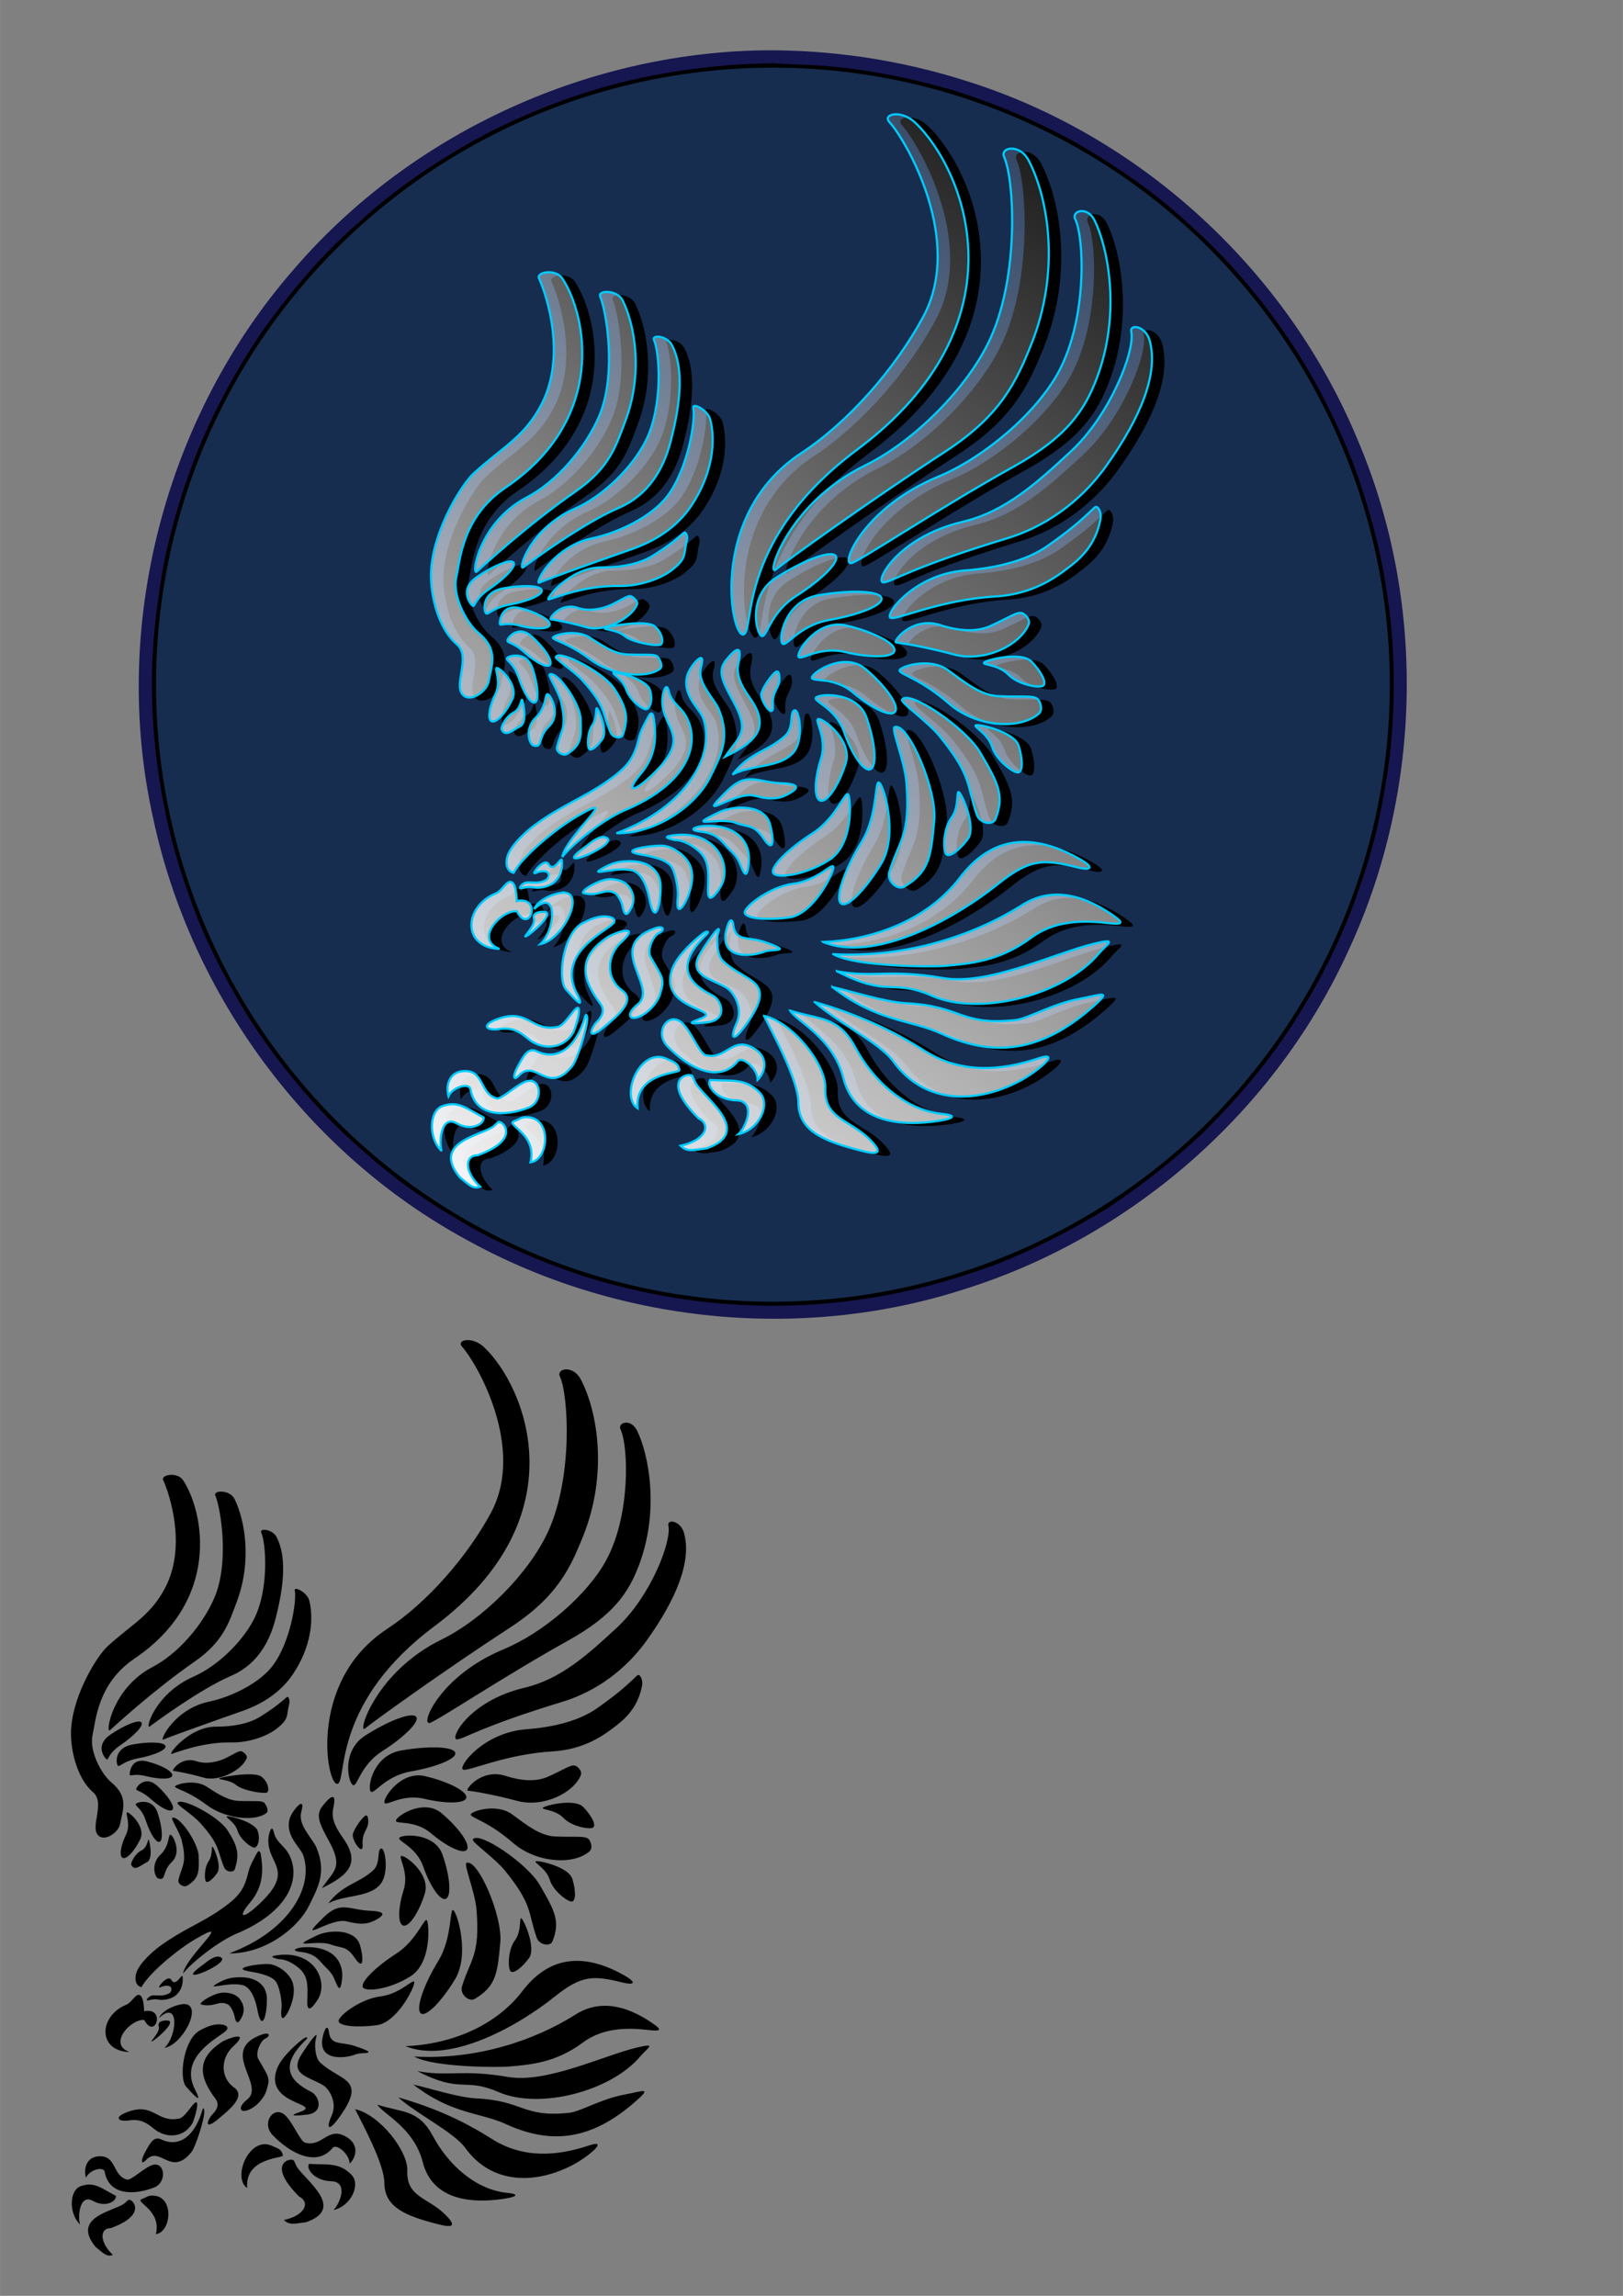 <?xml version="1.0" encoding="UTF-8"?>
<svg width="210mm" height="297mm" version="1.1" viewBox="0 0 744.09 1052.4" xmlns="http://www.w3.org/2000/svg" xmlns:xlink="http://www.w3.org/1999/xlink">
<rect x="0" y="0" width="744.09" height="1052.4" fill="#808080" stroke="none"/>
<defs>
<linearGradient id="a" x1="556.43" x2="910.71" y1="856.65" y2="309.51" gradientTransform="translate(-385.41 -300.5)" gradientUnits="userSpaceOnUse">
<stop stop-color="#fff" offset="0"/>
<stop stop-color="#fff" stop-opacity="0" offset="1"/>
</linearGradient>
</defs>
<g>
<path d="m349.17 23.076c-81.196 1.501-161.12 38.456-214.19 100.05-59.409 67.851-84.577 164.33-64.672 252.43 17.315 80.596 70.463 152.82 142.91 192.39 68.891 38.477 153.68 47.344 228.84 23.035 77.318-24.197 143.27-82.242 176.58-156.16 33.647-72.841 35.257-159.74 3.654-233.57-32.2-77.493-99.622-139.42-179.84-164.31-30.09-9.535-61.725-14.248-93.287-13.868z" fill="#161650"/>
<path d="m354.28 29.021c-24.569 0.24-49.043 3.522-72.835 9.637-20.396 5.52-40.192 13.238-58.987 22.891-20.789 11.236-40.661 24.368-58.018 40.472-16.425 14.125-30.44 30.823-43.142 48.32-12.043 17.364-22.212 36.02-30.371 55.51-8.655 21.988-15.401 44.831-18.301 68.329-3.182 21.09-3.795 42.656-1.913 63.9 2.243 23.868 6.961 47.554 15.195 70.103 6.596 19.928 16.247 38.712 27.075 56.656 11.298 17.856 24.526 34.485 39.3 49.589 16.882 16.535 35.294 31.645 55.81 43.466 18.349 11.515 38.442 19.972 58.911 26.936 20.468 6.435 41.626 10.78 63.005 12.66 22.496 1.885 45.115 1.266 67.421-2.278 19.781-2.884 39.087-8.352 57.884-15.114 18.354-7.079 35.822-16.133 52.616-26.363 15.218-10.236 29.719-21.401 43.092-33.972 15.302-15.033 29.36-31.43 41.088-49.414 13.103-20.083 23.93-41.668 31.493-64.445 6.995-19.435 11.047-39.809 13.666-60.27 2.575-24.559 2.466-49.43-1.449-73.859-2.782-20.134-8.386-39.765-15.235-58.879-7.886-19.948-17.517-39.281-29.514-57.087-13.396-19.887-29.059-38.267-47.092-54.101-15.175-14.014-32.368-25.677-50.193-36.059-18.479-10.248-38.056-18.506-58.264-24.677-22.742-6.418-46.144-10.849-69.814-11.388-3.81-0.184-7.62-0.394-11.429-0.563z"/>
<circle cx="354.35" cy="313.86" r="282.84" fill="#162d50"/>
<path d="m367.5 422.01c11.042-1.386 20.517-20.421 20.311-23.054-0.206-2.633-7.165 6.165-18.208 7.552-11.042 1.386-22.676 10.613-22.47 13.246 0.206 2.633 9.324 3.643 20.366 2.256zm18.349-26.349c11.123-7.134 9.99-26.988 8.849-29.81s-5.368 10.483-16.491 17.617c-11.123 7.134-19.214 15.205-18.073 18.027 1.142 2.822 14.592 1.3 25.715-5.834zm23.784 1.809c7.782-12.693 1.849-34.261-0.6-37.056-2.449-2.795-0.487 14.242-8.269 26.935-7.782 12.693-12.105 25.249-9.656 28.043 2.449 2.795 10.743-5.229 18.525-17.922zm11.623-37.535c-0.784-9.788-7.172-24.657-5.336-25.237 6.271-1.983 19.385 28.848 18.13 42.689-1.522 16.795-2.245 23.656-13.775 30.485-2.987 1.769-8.163-2.449-6.8-6.845 4.548-14.669 9.761-16.363 7.781-41.092zm28.194 26.016c3.921-5.321-2.443-19.899-3.965-21.292-1.522-1.392 0.326 6.407-3.594 11.728-3.921 5.321-3.818 15.285-2.296 16.677 1.522 1.392 5.934-1.793 9.855-7.114zm-12.721-46.809c-5.864-7.241-18.408-15.703-17.438-17.051 3.311-4.604 29.229 13.009 35.867 24.4 8.055 13.822 11.275 19.519 6.915 30.463-1.129 2.835-7.042 2.075-8.475-2.013-4.783-13.643-2.055-17.506-16.869-35.799zm36.028 4.213c-1.942-6.318-17.443-9.884-19.468-9.489-2.025 0.394 5.342 3.552 7.284 9.87 1.942 6.318 10.008 12.167 12.033 11.773 2.025-0.394 2.093-5.835 0.151-12.153zm-32.343-34.666c-8.799-6.461-23.488-1.284-22.199 0.384 1.579 2.044 9.716 3.717 22.683 14.956 12.089 10.478 31.865 12.232 40.909 4.684 2.343-1.955 0.711-5.632-0.222-6.651-1.856-2.025-7.26-1.037-17.958-1.491-8.254-0.351-15.438-6.174-23.213-11.882zm38.271-3.91c-4.569-4.776-20.023-1.01-21.656 0.25-1.633 1.261 6.368 0.779 10.937 5.555 4.569 4.776 14.402 6.386 16.035 5.125 1.633-1.261-0.747-6.154-5.316-10.93zm-41.791-16.774c-13.111-4.272-22.137 7.788-20.29 7.946 1.614 0.138 12.035 1.627 26.675 5.525 13.649 3.635 29.95-4.119 33.98-13.703 1.044-2.483-1.708-4.782-2.846-5.23-2.263-0.891-6.085 2.02-14.62 5.854-6.585 2.958-14.791 2.249-22.899-0.393zm11.191-25.064c-23.391 1.753-37.002 20.41-34.063 21.698 2.722 1.193 22.455-8.261 48.11-9.793 17.405-1.04 27.991-8.93 34.869-14.355 6.364-5.02 11.335-11.15 13.216-20.905 0.661-3.428-1.273-6.809-2.672-5.491-4.833 4.554-8.908 8.696-21.463 17.546-9.687 6.828-23.533 10.215-37.997 11.3zm-1.093-22.288c-30.444 7.221-40.55 28.178-36.145 27.744 4.119-0.405 12.449-6.777 56.394-20.143 22.533-6.854 37.285-21.503 45.6-33.17 15.962-22.394 24.062-42.382 19.983-57.491-1.82-6.743-9.252-7.876-8.444-4.084 1.831 8.59-9.584 38.047-27.633 54.795-15.765 14.628-30.149 27.699-49.755 32.349zm-11.156-20.691c-34.277 14.196-44.879 40.673-39.809 39.603 3.68-0.777 39.578-24.868 74.477-44.277 24.277-13.501 32.525-25.712 38.163-40.761 11.088-29.598 5.01-59.618-1.099-71.999-3.387-6.865-10.707-4.433-8.874-0.612 4.153 8.659 5.53 45.502-7.59 69.935-10.123 18.85-34.072 39.333-55.267 48.111zm-33.324-5.255c-35.961 17.579-45.557 51.483-41.17 47.813 3.833-3.206 41.304-30.345 77.79-54.117 25.381-16.536 32.437-31.806 39.396-49.15 13.358-33.293 7.974-66.682-1.21-84.291-4.098-7.858-13.268-6.035-11.227-1.546 4.624 10.171 7.031 53.807-6.246 83.052-10.243 22.564-35.097 47.368-57.334 58.238zm-29.352-5.632c-44.265 29.053-31.659 87.962-26.116 82.924 4.344-3.949-2.175-44.265 51.591-84.409 78.407-58.543 48.91-128.88 26.712-149.91-6.513-6.17-15.194-3.931-11.84-0.274 7.598 8.285 34.415 54.239 15.438 89.341-12.822 23.717-34.291 48.224-55.785 62.331zm-11.716 57.26c-12.493 7.987-9.4 24.098-6.866 26.409 2.534 2.311 3.549-10.055 16.042-18.041 12.493-7.987 20.566-16.335 18.032-18.645-2.534-2.311-14.716 2.291-27.208 10.278zm19.254 8.028c-14.604 2.566-17.948 18.627-16.498 21.735s7.145-7.915 21.749-10.481c14.604-2.566 25.267-7.165 23.817-10.272-1.45-3.108-14.464-3.547-29.068-0.982zm12.864 13.778c-12.439-2.926-21.666 10.501-21.817 13.854-0.151 3.354 8.831-4.636 21.27-1.71 12.439 2.926 22.645 2.579 22.796-0.775 0.151-3.354-9.81-8.444-22.249-11.37zm8.959 19.967c-9.164-7.742-22.818 0.523-24.419 3.473-1.601 2.95 9.457-0.533 18.621 7.21 9.164 7.742 17.891 11.627 19.492 8.678 1.601-2.95-4.529-11.618-13.693-19.36zm0.446 22.217c-3.986-11.315-19.946-11.095-22.82-9.361-2.874 1.734 8.426 4.326 12.413 15.641 3.986 11.315 9.547 19.082 12.421 17.348 2.874-1.734 1.972-12.313-2.014-23.628zm-9.546 21.074c3.178-10.041-9.003-19.742-12.124-20.353-3.121-0.611 4.001 8.098 0.823 18.139-3.178 10.041-3.225 18.677-0.104 19.288 3.121 0.611 8.227-7.033 11.405-17.075zm-149.27-17.034c3.433-1.673 1.432-10.95 0.977-12.041-0.455-1.091-0.524 4.083-3.958 5.756s-5.998 6.754-5.455 7.804c1.85 3.571 5.002 0.155 8.435-1.518zm13.272-9e-3c5.302-5.005 1.26-13.509-0.409-14.611-1.668-1.102-0.332 5.615-5.633 10.62-5.302 5.005-3.059 12.158-1.153 12.762 4.459 1.412 1.893-3.767 7.195-8.771zm5.44-11.437c-1.179-4.875-6.144-12.01-5.064-12.397 3.686-1.32 13.898 13.483 14.124 20.498 0.273 8.512 0.323 11.995-6.226 16.021-1.697 1.043-5.158-0.807-4.641-3.085 1.726-7.601 4.787-8.721 1.808-21.037zm19.059 17.225c2.408-3.487-1.5-13.039-2.435-13.951-0.935-0.912 0.2 4.198-2.207 7.685-2.408 3.487-2.345 10.015-1.41 10.927 0.935 0.912 3.644-1.175 6.052-4.661zm-9.05-26.703c-4.211-4.699-12.936-9.987-12.342-10.935 2.028-3.24 21.921 7.153 26.816 14.637 5.94 9.083 6.461 13.449 3.987 21.025-0.641 1.962-4.623 1.659-5.746-1.061-3.746-9.079-2.078-11.795-12.715-23.666zm30.833 4.294c-1.493-4.906-14.964-8.295-16.521-7.989-1.557 0.306 4.108 2.759 5.601 7.665 1.493 4.906 7.696 9.448 9.254 9.142 1.557-0.306 3.159-3.911 1.666-8.817zm-27.677-24.05c-6.653-4.233-17.758-0.842-16.783 0.252 1.194 1.339 7.346 2.436 17.149 9.8 9.139 6.866 25.021 9.255 31.859 4.309 1.771-1.281-0.392-4.93-1.098-5.598-1.403-1.327-5.489-0.679-13.577-0.977-6.24-0.23-11.672-4.046-17.549-7.786zm29.802-5.155c-3.746-3.129-21.377-0.042-22.716 0.784-1.339 0.826 5.221 0.51 8.967 3.64 3.746 3.129 15.218 4.804 16.557 3.978 1.339-0.826 0.938-5.273-2.808-8.402zm-35.125-8.398c-8.052-2.8-13.594 5.103-12.46 5.207 0.991 0.091 7.391 1.066 16.381 3.62 8.382 2.382 20.638-4.143 23.112-10.422 0.641-1.627-1.979-3.444-2.678-3.737-1.389-0.584-3.737 1.323-8.978 3.836-4.044 1.938-10.399 3.228-15.378 1.497zm10.584-18.57c-14.41-0.038-25.94 14.979-23.992 14.638 1.702-0.298 16.162-6.451 31.946-6.154 10.709 0.202 20.215-3.928 24.561-7.361 7.086-5.597 5.093-6.956 6.771-13.232 0.59-2.205-0.412-4.511-1.339-3.721-3.204 2.729-5.921 5.228-14.083 10.372-6.297 3.969-14.954 5.48-23.864 5.457zm-3.812-13.43c-18.856 3.942-26.941 21.605-24.482 20.371 2.149-1.078 22.719-8.444 42.47-15.373 13.74-4.821 22.108-12.268 27.214-19.912 9.802-14.674 11.186-29.537 8.681-39.437-1.118-4.418-8.281-7.928-7.785-5.443 1.125 5.629-2.298 27.483-11.638 40.17-7.207 9.788-22.801 17.186-34.461 19.624zm-8.299-13.461c-21.05 9.302-26.157 28.804-23.57 26.826 2.26-1.728 26.936-20.021 43.764-27.258 15.926-6.849 21.471-21.438 23.859-30.633 5.025-19.343 5.673-34.089 0.575-43.925-2.275-4.389-9.375-4.916-8.25-2.412 2.55 5.673 4.273 30.253-3.784 46.262-6.217 12.351-19.577 25.387-32.593 31.139zm-21.999-5.197c-22.084 11.519-25.565 36.365-22.871 33.96 2.354-2.101 22.954-21.199 45.36-36.775 15.586-10.835 18.461-20.841 22.734-32.205 8.204-21.815 4.471-43.647-1.168-55.185-2.517-5.149-11.603-4.854-10.349-1.913 2.839 6.664 7.684 35.673-0.469 54.836-6.291 14.785-19.58 30.16-33.236 37.283zm-24.248-11.062c-5.485 5.064-17.804 24.688-19.485 43.165-0.945 10.384 2.427 27.231 11.724 35.219 6.957 5.977-2.45 19.565 3.331 23.661 3.584 2.54 10.39-2.116 11.241-6.715 1.423-7.688 4.69-14.379-4.786-22.277-5.419-4.517-11.979-16.917-10.049-25.457 1.713-7.582 2.668-27.626 22.504-41.016 46.609-31.463 37.362-78.668 26.203-95.78-3.107-4.764-12.096-3.051-10.779-0.18 3.531 7.699 12.56 35.26 1.36 57.352-7.878 15.539-18.498 20.241-31.264 32.026zm1.439 47.522c-7.672 5.233-3.799 11.406-2.243 12.92 1.556 1.514 0.207-2.204 7.879-7.437 7.672-5.233 12.63-10.703 11.074-12.217-1.556-1.514-9.037 1.501-16.709 6.734zm11.824 5.26c-8.968 1.681-8.83 8.917-7.939 10.953 0.89 2.036 2.195-1.898 11.164-3.579 8.968-1.681 15.517-4.695 14.626-6.731-0.89-2.036-8.883-2.324-17.851-0.643zm7.9 9.028c-7.639-1.917-9.14 4.469-9.233 6.666-0.093 2.197 1.258-0.626 8.897 1.291 7.639 1.917 13.907 1.69 13.999-0.508 0.093-2.197-6.024-5.533-13.663-7.45zm5.502 13.083c-5.628-5.073-10.067-0.753-11.05 1.18-0.983 1.933 1.861 0.747 7.489 5.82 5.628 5.073 10.987 7.619 11.97 5.686 0.983-1.933-2.782-7.612-8.409-12.686zm0.274 14.557c-2.448-7.414-9.618-6.174-11.383-5.037-1.765 1.136 2.544 1.738 4.992 9.152 2.448 7.414 5.863 12.503 7.628 11.367 1.765-1.136 1.211-8.068-1.237-15.482zm-9.364 14.293c3.023-6.213-4.591-13.747-6.697-14.458s2.096 5.67-0.927 11.883c-3.023 6.213-3.767 11.826-1.662 12.537 2.105 0.711 6.263-3.749 9.286-9.962zm68.943-0.892c-1.347 14.214 14.948 16.735-4.827 35.484-9.088 8.616-12.128 7.678-5.082-0.686 6.701-7.955 7.382-16.172 5.78-25.916-0.202-1.231-0.896-2.915-2.27-0.309-1.435 2.721-3.553 6.282-4.348 9.63-2.309 9.728-5.033 13.579-15.74 20.893-10.081 6.887-19.428 10.152-31.583 18.92-3.923 2.83-10.789 8.884-12.753 13.978-1.375 3.565-0.719 7.593 2.558 8.263 3.681-6.888 18.036-19.354 28.911-25.767 21.936-12.935-4.713 8.607-6.614 18.53 4.155-5.504 19.455-18.096 30.817-22.355 28.672-12.898 32.4-31.281 25.693-42.566-2.383-4.009-6.488-5.942-7.574-10.777-1.201-5.346-2.74 0.256-2.97 2.68zm11.437-10.46c-2.758 9.351 5.664 15.29 7.295 20.046 5.576 16.266-6.971 40.267-39.855 52.545 19.501 0.184 37.115-13.755 42.989-25.779 4.803-9.829 9.407-17.754 3.933-31.034-2.039-4.946-10.171-12.114-8.164-19.255 2.712-9.65-5.018-0.524-6.198 3.477zm17.695-6.74c-3.923 4.926-1.934 9.274 3.273 18.782 7.968 14.549 2.763 15.882-3.706 25.469 14.9-7.191 20.741-13.74 11.301-27.01-4.882-6.863-6.226-11.214-5.146-16.114 1.808-8.198-1.051-6.993-5.723-1.127zm31.592 22.972c-2.674 0.077-0.186 7.778-4.418 11.671-7.921 7.287-16.146 7.335-24.208 17.793 8.712-4.754 21.938-2.888 28.026-10.267 4.797-5.814 2.643-19.256 0.6-19.197zm-2.286 37.93c2.711-1.583 5.954-4.139-3.929-4.494-11.133-0.4-15.612-5.541-24.783 3.439-15.979 15.646 3.423-0.073 12.378 2.277 8.206 2.153 11.983 1.318 16.333-1.222zm-31.821 8.479c-17.769 8.442-1.056 2.305 6.776 5.144 6.372 2.31 8.398 0.514 13.009 7.274 5.56 8.153 4.26-2.156 2.756-7.016-2.605-8.423-15.521-8.3-22.541-5.403zm-9.007 9.205c8.208 0.923 9.746 4.971 13.459 8.491 3.136 2.973 4.01 5.042 4.916 7.367 2.362 6.063 2.97 3.335 3.555-1.272 1.1-8.65-4.307-17.977-20.449-17.172-3.505 0.175-8.305 1.818-1.482 2.586zm-44.306 2.49c-1.909-0.39-5.141 1.55-7.667 3.732-20.791 14.558 18.123-1.598 7.667-3.732zm32.132 1.345c4.116 0 7.668 2.321 10.028 4.086 6.201 4.637 5.614 10.21 5.385 18.644-0.212 7.834 4.095 1.316 5.463-0.754 6.137-9.281-0.962-26.51-20.842-24.192-3.722 0.434-5.342 0.975-0.035 2.217zm-16.05 6.529c3.276 0.586 11.229 1.714 14.343 5.214 2.064 2.32 3.652 10.755 3.277 14.354-0.978 9.407 2.364 4.754 3.957 1.334 1.579-3.39 4.376-11.034 1.209-16.705-2.547-4.561-8.223-7.968-12.292-8.119-5.521-0.205-20.27 2.174-10.495 3.921zm-3.089 3.227c-6.088-0.225-9.4 0.726-13.951 3.358-6.675 3.861 6.47-1.149 13.938 0.895 4.79 1.311 6.94 8.876 7.766 13.254 2.228 11.801 5.046 4.167 5.107-5.662 0.053-8.562-6.875-11.624-12.86-11.846zm-47.834 9.667c-2.792-0.059-4.472 2.658-3.609 2.772 0.688 0.091 3.163-1.08 6.058-0.469 2.634 0.556 6.781-0.325 8.976-2.055 3.003-2.367 4.356-5.851 3.982-10.199-0.22-2.556-3.648 6.02-6.119 1.628-1.867-3.32-8.573 5.306-5.921 4.025 0.771-0.372 2.536-1.053 4.317-0.773 2.624 0.412 1.719 3.402 0.405 4.06-3.001 1.504-4.756 1.083-8.09 1.013zm-8.482-0.219c-1.714 0.156-3.98 4.315-6.293 5.242-14.933 5.983-15.699 24.908 1.593 25.476-11.935-4.415 1.05-18.033 7.949-17.235 5.864 11.077 11.872-7.117-0.05-4.712-0.251-5.865-1.142-8.615-2.865-8.771-0.108-0.01-0.22-0.01-0.334 0zm25.692 4.98c-3.058-0.558-12.427 2.442-14.512 7.458 11.043-10.286 9.896 9.677 2.886 16.078 9.843-1.857 20.117-21.986 11.625-23.536zm20.894-6.226c-5.261-0.4-14.993 5.865-12.718 6.417 7.195 1.747 9.403-2.527 14.306-0.05 1.402 0.708 3.076 3.802 3.575 6.284 0.746 3.707 1.76 4.885 3.932 0.542 1.478-2.955 1.296-5.721-0.205-8.398-2.006-3.577-5.09-4.506-8.891-4.795zm-30.375 15.042c-0.788-0.184-6.242-0.272-5.159 3.165 0.476 1.511-0.577 3.545-3.569 7.366-2.992 3.82 13.67-9.374 8.728-10.531zm99.226-100.51c-1.09 3.289 5.69 12.869 5.185 5.91-0.495-6.826 3.162-7.675 3.015-12.795-0.029-1.003-0.207-3.761-1.874-2.503-1.484 1.12-5.138 5.803-6.326 9.388zm-86.743 171.05c2.174-2.733 6.568-16.748 6.814-20.855 0.135-2.248-0.489-3.406-0.982-1.697-4.209 14.584-12.831 20.307-22.082 15.907-4.196-1.996-6.185 2.138-9.065 7.478-1.846 3.422-2.065 6.615 0.866 3.53 7.602-8.003 13.372 9.561 24.449-4.362zm0.219-14.993c1.334-2.159 4.912-14.674 1.122-10.96-1.827 1.79-5.312 7.536-8.036 8.081-12.127 2.425-13.503-8.744-27.546-3.622-8.249 3.009-4.88 5.501 0.709 4.62 5.486-0.865 9.06 0.906 13.056 4.298 6.319 5.363 15.931 5.295 20.694-2.417zm121.05-28.387c16.791 3.142 23.653-1.119 48.917 3.157 20.623 3.491 51.153-11.488 69.147-15.804 11.187-2.683 5.811 0.017 1.923 4.65-15.829 18.86-54.248 28.892-76.451 19.205-18.263-7.967-19.603 1.151-43.536-11.208zm-2.051 7.252c8.131 1.759 23.96 6.939 33.892 7.429 25.517 1.257 24.724 10.409 49.941 7.724 5.891-0.627 16.935-7.427 29.643-9.788 9.678-1.798 14.903-4.265 6.41 3.265-21.814 19.338-43.236 24.926-69.935 12.704-14.298-6.545-29.279-5.299-49.951-21.334zm-19.366 10.79c13.434 4.378 22.051 2.314 29.915 16.97 8.259 15.392 22.854 28.678 39.775 30.397 7.435 0.755 5.489 2.424-4.803 3.626-17.104 1.997-35.626-1.035-40.487-20.099-4.729-18.545-21.402-25.853-24.4-30.894zm-11.976 2.423c13.372 2.95 28.651 22.753 28.064 33.182-0.486 14.203 11.245 14.277 20.502 23.566 8.332 8.361 0.444 6.338-8.198 3.951-15.391-4.251-24.567-9.176-24.629-21.121-0.053-10.139-11.74-31.631-15.738-39.577zm27.083-33.878c20.473-0.685 46.801-8.609 62.833-29.565 12.655-16.543 29.922-22.208 54.193-8.779 7.84 4.338 5.861 5.702-0.392 4.152-15.323-3.799-21.828-4.122-36.309 7.491-21.149 16.961-57.127 36.265-80.324 26.702zm-3.892 27.534c20.457 5.854 35.738 13.087 50.094 22.206 16.765 10.649 34.823 9.538 52.564 3.597 10.779-3.609 0.012 5.79-8.605 10.365-19.615 10.413-43.507 11.089-58.039-9.028-6.046-8.369-26.485-18.49-36.015-27.14zm8.548-21.932c33.936 1.774 64.404-8.677 86.11-22.181 13.198-8.715 27.501-5.496 41.277 3.784 6.145 4.14 5.793 4.985-2.015 4.077-13.032-1.515-24.988-0.424-34.68 6.781-14.64 10.883-28.091 11.875-39.647 12.905-5.612 0.5-40.432 0.532-51.045-5.365zm-169.96 53.624c-6.033 0.574-7.818 6.422-6.446 11.472 1.969-4.359 9.535-6.275 10.088-3.169 2.274 12.787 15.825 12.584 26.502 8.453 7.276-2.816 5.829-14.221-0.884-12.094-4.515 1.431-11.367 8.42-13.65 7.795-8.109-2.22-5.411-13.427-15.609-12.457zm-9.278 16.021c-6.106 2.188-6.521 14.671-0.304 20.591-1.324-4.058-0.373-16.742 6.866-12.698 6.872 3.84 12.775 0.227 12.4-2.688-7.615-3.865-11.468-7.89-18.961-5.205zm26.086 7.339c0.047-0.547-1.132 0.605-2.746 2.058-6.007 4.232-28.458 7.204-15.325 23.244 4.338 3.497 5.998 5.5 9.314 4.308-7.548-7.194-6.886-14.493-1.213-14.378 20.136-7.32 11.585-15.723 9.97-15.232zm13.458-2.223c-3.584-0.298-3.759 0.787-6.571 1.746-4.499 1.534 10.66 5.716 7.458 18.925 8.21-1.092 9.985-19.766-0.887-20.671zm103.71-31.322c6.126 3.863 5.208 10.24 1.324 14.136 9e-3 -5.106-7.101-11.054-9.181-8.496-8.563 10.53-22.845 2.853-32.188-6.856-6.367-6.617 0.653-16.329 6.754-10.658 4.104 3.814 8.014 14.043 10.736 14.728 9.673 2.435 12.199-9.386 22.555-2.855zm2.141 19.895c5.427 5.392-0.135 17.126-9.579 19.147 3.356-3.009 8.447-15.226-1.179-15.499-9.139-0.259-13.666-6.851-11.866-9.331 9.94 0.646 15.964-0.934 22.624 5.682zm-31.212-7.652c0.213-0.53 0.91 1.183 1.925 3.415 4.339 7.22 26.735 22.368 5.084 29.894-6.285 0.825-9.01 1.754-11.955-1.177 11.47-2.46 14.277-9.553 8.201-12.582-17.848-17.875-4.732-20.895-3.255-19.55zm-11.613-7.825c3.947 1.706 5.451 2.056 6.134 5.24 0.358 1.67-20.557 0.981-19.209 17.534-8.188-5.544 1.103-27.949 13.075-22.775zm3.107-41.673c2.276-5.746 9.7-12.521 13.64-15.51 2.157-1.636 3.324-1.165 1.719 0.378-14.344 13.791-9.048 21.984 2.795 27.848 4.39 2.173 7.218 11.233-2.197 12.297-5.702 0.644-10.698 0.987-4.071-1.316 13.83-4.807-19.838-3.624-11.886-23.697zm12.392-6.264c1.53-2.719 10.406-16.002 8.44-9.878-0.937 2.918-0.605 10.501 2.108 13.049 10.968 10.3 25.36 8.405 10.881 28.844-7.225 10.199-7.199 5.346-4.589-0.249 3.074-6.588-0.904-14.16-4.876-16.476-7.223-4.21-17.428-5.581-11.964-15.291zm12.727-12.98c1.3-3.835 2.365-2.463 2.571-0.542 0.857 7.999 6.559 5.399 14.083 7.945 14.356 4.857 3.664 3.166 0.502 4.416-6.884 2.721-22.405 3.666-17.156-11.819zm-33.712 1.333c-23.014 8.474 2.541 26.819-7.588 34.82-6.445 5.09-3.087 8.736 3.916 3.748 1.93-1.375 5.244-4.776 6.352-8.329 2.286-7.334 1.489-7.056-4.26-17.195-1.844-3.252 1.289-9.899 3.728-10.996 2.845-1.279 2.645-3.812-2.148-2.047zm-19.023-2.086c1.738-1.701 0.517-2.888-1.615-3.309-4.54-0.896-9.133 1.325-12.333 3.038-8.842 4.734-11.527 25.738-7.372 30.313 3.276 3.607 9.482 10.713 4.733 1.488-9.114-17.704 12.943-27.965 16.587-31.53zm-1.855 5.77c-14.856 9.47-12.007 19.715-3.715 30.77 3.332 4.442-1.898 8.328-2.479 9.24-3.842 6.025-0.452 5.322 3.454 1.984 4.997-4.269 15.986-12.281 9.049-17.278-8.047-5.797-6.855-16.336-0.64-22.032 10.018-9.182-3.272-4.213-5.669-2.684z"/>
<path d="m361.78 420.58c11.042-1.386 20.517-20.421 20.311-23.054-0.206-2.633-7.165 6.165-18.208 7.552-11.042 1.386-22.676 10.613-22.47 13.246 0.206 2.633 9.324 3.643 20.366 2.256zm18.349-26.349c11.123-7.134 9.99-26.988 8.849-29.81s-5.368 10.483-16.491 17.617c-11.123 7.134-19.214 15.205-18.073 18.027 1.142 2.822 14.592 1.3 25.715-5.834zm23.784 1.809c7.782-12.693 1.849-34.261-0.6-37.056-2.449-2.795-0.487 14.242-8.269 26.935-7.782 12.693-12.105 25.249-9.656 28.043 2.449 2.795 10.743-5.229 18.525-17.922zm11.623-37.535c-0.784-9.788-7.172-24.657-5.336-25.237 6.271-1.983 19.385 28.848 18.13 42.689-1.522 16.795-2.245 23.656-13.775 30.485-2.987 1.769-8.163-2.449-6.8-6.845 4.548-14.669 9.761-16.363 7.781-41.092zm28.194 26.016c3.921-5.321-2.443-19.899-3.965-21.292-1.522-1.392 0.326 6.407-3.594 11.728-3.921 5.321-3.818 15.285-2.296 16.677 1.522 1.392 5.934-1.793 9.855-7.114zm-12.721-46.809c-5.864-7.241-18.408-15.703-17.438-17.051 3.311-4.604 29.229 13.009 35.867 24.4 8.055 13.822 11.275 19.519 6.915 30.463-1.129 2.835-7.042 2.075-8.475-2.013-4.783-13.643-2.055-17.506-16.869-35.799zm36.028 4.213c-1.942-6.318-17.443-9.884-19.468-9.489-2.025 0.394 5.342 3.552 7.284 9.87 1.942 6.318 10.008 12.167 12.033 11.773 2.025-0.394 2.093-5.835 0.151-12.153zm-32.343-34.666c-8.799-6.461-23.488-1.284-22.199 0.384 1.579 2.044 9.716 3.717 22.683 14.956 12.089 10.478 31.865 12.232 40.909 4.684 2.343-1.955 0.711-5.632-0.222-6.651-1.856-2.025-7.26-1.037-17.958-1.491-8.254-0.351-15.438-6.174-23.213-11.882zm38.271-3.91c-4.569-4.776-20.023-1.01-21.656 0.25-1.633 1.261 6.368 0.779 10.937 5.555 4.569 4.776 14.402 6.386 16.035 5.125 1.633-1.261-0.747-6.154-5.316-10.93zm-41.791-16.774c-13.111-4.272-22.137 7.788-20.29 7.946 1.614 0.138 12.035 1.627 26.675 5.525 13.649 3.635 29.95-4.119 33.98-13.703 1.044-2.483-1.708-4.782-2.846-5.23-2.263-0.891-6.085 2.02-14.62 5.854-6.585 2.958-14.791 2.249-22.899-0.393zm11.191-25.064c-23.391 1.753-37.002 20.41-34.063 21.698 2.722 1.193 22.455-8.261 48.11-9.793 17.405-1.04 27.991-8.93 34.869-14.355 6.364-5.02 11.335-11.15 13.216-20.905 0.661-3.428-1.273-6.809-2.672-5.491-4.833 4.554-8.908 8.696-21.463 17.546-9.687 6.828-23.533 10.215-37.997 11.3zm-1.093-22.288c-30.444 7.221-40.55 28.178-36.145 27.744 4.119-0.405 12.449-6.777 56.394-20.143 22.533-6.854 37.285-21.503 45.6-33.17 15.962-22.394 24.062-42.382 19.983-57.491-1.82-6.743-9.252-7.876-8.444-4.084 1.831 8.59-9.584 38.047-27.633 54.795-15.765 14.628-30.149 27.699-49.755 32.349zm-11.156-20.691c-34.277 14.196-44.879 40.673-39.809 39.603 3.68-0.777 39.578-24.868 74.477-44.277 24.277-13.501 32.525-25.712 38.163-40.761 11.088-29.598 5.01-59.618-1.099-71.999-3.387-6.865-10.707-4.433-8.874-0.612 4.153 8.659 5.53 45.502-7.59 69.935-10.123 18.85-34.072 39.333-55.267 48.111zm-33.324-5.255c-35.961 17.579-45.557 51.483-41.17 47.813 3.833-3.206 41.304-30.345 77.79-54.117 25.381-16.536 32.437-31.806 39.396-49.15 13.358-33.293 7.974-66.682-1.21-84.291-4.098-7.858-13.268-6.035-11.227-1.546 4.624 10.171 7.031 53.807-6.246 83.052-10.243 22.564-35.097 47.368-57.334 58.238zm-29.352-5.632c-44.265 29.053-31.659 87.962-26.116 82.924 4.344-3.949-2.175-44.265 51.591-84.409 78.407-58.543 48.91-128.88 26.712-149.91-6.513-6.17-15.194-3.931-11.84-0.274 7.598 8.285 34.415 54.239 15.438 89.341-12.822 23.717-34.291 48.224-55.785 62.331zm-11.716 57.26c-12.493 7.987-9.4 24.098-6.866 26.409 2.534 2.311 3.549-10.055 16.042-18.041 12.493-7.987 20.566-16.335 18.032-18.645-2.534-2.311-14.716 2.291-27.208 10.278zm19.254 8.028c-14.604 2.566-17.948 18.627-16.498 21.735s7.145-7.915 21.749-10.481c14.604-2.566 25.267-7.165 23.817-10.272-1.45-3.108-14.464-3.547-29.068-0.982zm12.864 13.778c-12.439-2.926-21.666 10.501-21.817 13.854-0.151 3.354 8.831-4.636 21.27-1.71 12.439 2.926 22.645 2.579 22.796-0.775 0.151-3.354-9.81-8.444-22.249-11.37zm8.959 19.967c-9.164-7.742-22.818 0.523-24.419 3.473-1.601 2.95 9.457-0.533 18.621 7.21 9.164 7.742 17.891 11.627 19.492 8.678 1.601-2.95-4.529-11.618-13.693-19.36zm0.446 22.217c-3.986-11.315-19.946-11.095-22.82-9.361-2.874 1.734 8.426 4.326 12.413 15.641 3.986 11.315 9.547 19.082 12.421 17.348 2.874-1.734 1.972-12.313-2.014-23.628zm-9.546 21.074c3.178-10.041-9.003-19.742-12.124-20.353-3.121-0.611 4.001 8.098 0.823 18.139-3.178 10.041-3.225 18.677-0.104 19.288 3.121 0.611 8.227-7.033 11.405-17.075zm-149.27-17.034c3.433-1.673 1.432-10.95 0.977-12.041-0.455-1.091-0.524 4.083-3.958 5.756s-5.998 6.754-5.455 7.804c1.85 3.571 5.002 0.155 8.435-1.518zm13.272-9e-3c5.302-5.005 1.26-13.509-0.409-14.611-1.668-1.102-0.332 5.615-5.633 10.62-5.302 5.005-3.059 12.158-1.153 12.762 4.459 1.412 1.893-3.767 7.195-8.771zm5.44-11.437c-1.179-4.875-6.144-12.01-5.064-12.397 3.686-1.32 13.898 13.483 14.124 20.498 0.273 8.512 0.323 11.995-6.226 16.021-1.697 1.043-5.158-0.807-4.641-3.085 1.726-7.601 4.787-8.721 1.808-21.037zm19.059 17.225c2.408-3.487-1.5-13.039-2.435-13.951-0.935-0.912 0.2 4.198-2.207 7.685-2.408 3.487-2.345 10.015-1.41 10.927 0.935 0.912 3.644-1.175 6.052-4.661zm-9.05-26.703c-4.211-4.699-12.936-9.987-12.342-10.935 2.028-3.24 21.921 7.153 26.816 14.637 5.94 9.083 6.461 13.449 3.987 21.025-0.641 1.962-4.623 1.659-5.746-1.061-3.746-9.079-2.078-11.795-12.715-23.666zm30.833 4.294c-1.493-4.906-14.964-8.295-16.521-7.989-1.557 0.306 4.108 2.759 5.601 7.665 1.493 4.906 7.696 9.448 9.254 9.142 1.557-0.306 3.159-3.911 1.666-8.817zm-27.677-24.05c-6.653-4.233-17.758-0.842-16.783 0.252 1.194 1.339 7.346 2.436 17.149 9.8 9.139 6.866 25.021 9.255 31.859 4.309 1.771-1.281-0.392-4.93-1.098-5.598-1.403-1.327-5.489-0.679-13.577-0.977-6.24-0.23-11.672-4.046-17.549-7.786zm29.802-5.155c-3.746-3.129-21.377-0.042-22.716 0.784-1.339 0.826 5.221 0.51 8.967 3.64 3.746 3.129 15.218 4.804 16.557 3.978 1.339-0.826 0.938-5.273-2.808-8.402zm-35.125-8.398c-8.052-2.8-13.594 5.103-12.46 5.207 0.991 0.091 7.391 1.066 16.381 3.62 8.382 2.382 20.638-4.143 23.112-10.422 0.641-1.627-1.979-3.444-2.678-3.737-1.389-0.584-3.737 1.323-8.978 3.836-4.044 1.938-10.399 3.228-15.378 1.497zm10.584-18.57c-14.41-0.038-25.94 14.979-23.992 14.638 1.702-0.298 16.162-6.451 31.946-6.154 10.709 0.202 20.215-3.928 24.561-7.361 7.086-5.597 5.093-6.956 6.771-13.232 0.59-2.205-0.412-4.511-1.339-3.721-3.204 2.729-5.921 5.228-14.083 10.372-6.297 3.969-14.954 5.48-23.864 5.457zm-3.812-13.43c-18.856 3.942-26.941 21.605-24.482 20.371 2.149-1.078 22.719-8.444 42.47-15.373 13.74-4.821 22.108-12.268 27.214-19.912 9.802-14.674 11.186-29.537 8.681-39.437-1.118-4.418-8.281-7.928-7.785-5.443 1.125 5.629-2.298 27.483-11.638 40.17-7.207 9.788-22.801 17.186-34.461 19.624zm-8.299-13.461c-21.05 9.302-26.157 28.804-23.57 26.826 2.26-1.728 26.936-20.021 43.764-27.258 15.926-6.849 21.471-21.438 23.859-30.633 5.025-19.343 5.673-34.089 0.575-43.925-2.275-4.389-9.375-4.916-8.25-2.412 2.55 5.673 4.273 30.253-3.784 46.262-6.217 12.351-19.577 25.387-32.593 31.139zm-21.999-5.197c-22.084 11.519-25.565 36.365-22.871 33.96 2.354-2.101 22.954-21.199 45.36-36.775 15.586-10.835 18.461-20.841 22.734-32.205 8.204-21.815 4.471-43.647-1.168-55.185-2.517-5.149-11.603-4.854-10.349-1.913 2.839 6.664 7.684 35.673-0.469 54.836-6.291 14.785-19.58 30.16-33.236 37.283zm-24.248-11.062c-5.485 5.064-17.804 24.688-19.485 43.165-0.945 10.384 2.427 27.231 11.724 35.219 6.957 5.977-2.45 19.565 3.331 23.661 3.584 2.54 10.39-2.116 11.241-6.715 1.423-7.688 4.69-14.379-4.786-22.277-5.419-4.517-11.979-16.917-10.049-25.457 1.713-7.582 2.668-27.626 22.504-41.016 46.609-31.463 37.362-78.668 26.203-95.78-3.107-4.764-12.096-3.051-10.779-0.18 3.531 7.699 12.56 35.26 1.36 57.352-7.878 15.539-18.498 20.241-31.264 32.026zm1.439 47.522c-7.672 5.233-3.799 11.406-2.243 12.92 1.556 1.514 0.207-2.204 7.879-7.437 7.672-5.233 12.63-10.703 11.074-12.217-1.556-1.514-9.037 1.501-16.709 6.734zm11.824 5.26c-8.968 1.681-8.83 8.917-7.939 10.953 0.89 2.036 2.195-1.898 11.164-3.579 8.968-1.681 15.517-4.695 14.626-6.731-0.89-2.036-8.883-2.324-17.851-0.643zm7.9 9.028c-7.639-1.917-9.14 4.469-9.233 6.666-0.093 2.197 1.258-0.626 8.897 1.291 7.639 1.917 13.907 1.69 13.999-0.508 0.093-2.197-6.024-5.533-13.663-7.45zm5.502 13.083c-5.628-5.073-10.067-0.753-11.05 1.18-0.983 1.933 1.861 0.747 7.489 5.82 5.628 5.073 10.987 7.619 11.97 5.686 0.983-1.933-2.782-7.612-8.409-12.686zm0.274 14.557c-2.448-7.414-9.618-6.174-11.383-5.037-1.765 1.136 2.544 1.738 4.992 9.152 2.448 7.414 5.863 12.503 7.628 11.367 1.765-1.136 1.211-8.068-1.237-15.482zm-9.364 14.293c3.023-6.213-4.591-13.747-6.697-14.458s2.096 5.67-0.927 11.883c-3.023 6.213-3.767 11.826-1.662 12.537 2.105 0.711 6.263-3.749 9.286-9.962zm68.943-0.892c-1.347 14.214 14.948 16.735-4.827 35.484-9.088 8.616-12.128 7.678-5.082-0.686 6.701-7.955 7.382-16.172 5.78-25.916-0.202-1.231-0.896-2.915-2.27-0.309-1.435 2.721-3.553 6.282-4.348 9.63-2.309 9.728-5.033 13.579-15.74 20.893-10.081 6.887-19.428 10.152-31.583 18.92-3.923 2.83-10.789 8.884-12.753 13.978-1.375 3.565-0.719 7.593 2.558 8.263 3.681-6.888 18.036-19.354 28.911-25.767 21.936-12.935-4.713 8.607-6.614 18.53 4.155-5.504 19.455-18.096 30.817-22.355 28.672-12.898 32.4-31.281 25.693-42.566-2.383-4.009-6.488-5.942-7.574-10.777-1.201-5.346-2.74 0.256-2.97 2.68zm11.437-10.46c-2.758 9.351 5.664 15.29 7.295 20.046 5.576 16.266-6.971 40.267-39.855 52.545 19.501 0.184 37.115-13.755 42.989-25.779 4.803-9.829 9.407-17.754 3.933-31.034-2.039-4.946-10.171-12.114-8.164-19.255 2.712-9.65-5.018-0.524-6.198 3.477zm17.695-6.74c-3.923 4.926-1.934 9.274 3.273 18.782 7.968 14.549 2.763 15.882-3.706 25.469 14.9-7.191 20.741-13.74 11.301-27.01-4.882-6.863-6.226-11.214-5.146-16.114 1.808-8.198-1.051-6.993-5.723-1.127zm31.592 22.972c-2.674 0.077-0.186 7.778-4.418 11.671-7.921 7.287-16.146 7.335-24.208 17.793 8.712-4.754 21.938-2.888 28.026-10.267 4.797-5.814 2.643-19.256 0.6-19.197zm-2.286 37.93c2.711-1.583 5.954-4.139-3.929-4.494-11.133-0.4-15.612-5.541-24.783 3.439-15.979 15.646 3.423-0.073 12.378 2.277 8.206 2.153 11.983 1.318 16.333-1.222zm-31.821 8.479c-17.769 8.442-1.056 2.305 6.776 5.144 6.372 2.31 8.398 0.514 13.009 7.274 5.56 8.153 4.26-2.156 2.756-7.016-2.605-8.423-15.521-8.3-22.541-5.403zm-9.007 9.205c8.208 0.923 9.746 4.971 13.459 8.491 3.136 2.973 4.01 5.042 4.916 7.367 2.362 6.063 2.97 3.335 3.555-1.272 1.1-8.65-4.307-17.977-20.449-17.172-3.505 0.175-8.305 1.818-1.482 2.586zm-44.306 2.49c-1.909-0.39-5.141 1.55-7.667 3.732-20.791 14.558 18.123-1.598 7.667-3.732zm32.132 1.345c4.116 0 7.668 2.321 10.028 4.086 6.201 4.637 5.614 10.21 5.385 18.644-0.212 7.834 4.095 1.316 5.463-0.754 6.137-9.281-0.962-26.51-20.842-24.192-3.722 0.434-5.342 0.975-0.035 2.217zm-16.05 6.529c3.276 0.586 11.229 1.714 14.343 5.214 2.064 2.32 3.652 10.755 3.277 14.354-0.978 9.407 2.364 4.754 3.957 1.334 1.579-3.39 4.376-11.034 1.209-16.705-2.547-4.561-8.223-7.968-12.292-8.119-5.521-0.205-20.27 2.174-10.495 3.921zm-3.089 3.227c-6.088-0.225-9.4 0.726-13.951 3.358-6.675 3.861 6.47-1.149 13.938 0.895 4.79 1.311 6.94 8.876 7.766 13.254 2.228 11.801 5.046 4.167 5.107-5.662 0.053-8.562-6.875-11.624-12.86-11.846zm-47.834 9.667c-2.792-0.059-4.472 2.658-3.609 2.772 0.688 0.091 3.163-1.08 6.058-0.469 2.634 0.556 6.781-0.325 8.976-2.055 3.003-2.367 4.356-5.851 3.982-10.199-0.22-2.556-3.648 6.02-6.119 1.628-1.867-3.32-8.573 5.306-5.921 4.025 0.771-0.372 2.536-1.053 4.317-0.773 2.624 0.412 1.719 3.402 0.405 4.06-3.001 1.504-4.756 1.083-8.09 1.013zm-8.482-0.219c-1.714 0.156-3.98 4.315-6.293 5.242-14.933 5.983-15.699 24.908 1.593 25.476-11.935-4.415 1.05-18.033 7.949-17.235 5.864 11.077 11.872-7.117-0.05-4.712-0.251-5.865-1.142-8.615-2.865-8.771-0.108-0.01-0.22-0.01-0.334 0zm25.692 4.98c-3.058-0.558-12.427 2.442-14.512 7.458 11.043-10.286 9.896 9.677 2.886 16.078 9.843-1.857 20.117-21.986 11.625-23.536zm20.894-6.226c-5.261-0.4-14.993 5.865-12.718 6.417 7.195 1.747 9.403-2.527 14.306-0.05 1.402 0.708 3.076 3.802 3.575 6.284 0.746 3.707 1.76 4.885 3.932 0.542 1.478-2.955 1.296-5.721-0.205-8.398-2.006-3.577-5.09-4.506-8.891-4.795zm-30.375 15.042c-0.788-0.184-6.242-0.272-5.159 3.165 0.476 1.511-0.577 3.545-3.569 7.366-2.992 3.82 13.67-9.374 8.728-10.531zm99.226-100.51c-1.09 3.289 5.69 12.869 5.185 5.91-0.495-6.826 3.162-7.675 3.015-12.795-0.029-1.003-0.207-3.761-1.874-2.503-1.484 1.12-5.138 5.803-6.326 9.388zm-86.743 171.05c2.174-2.733 6.568-16.748 6.814-20.855 0.135-2.248-0.489-3.406-0.982-1.697-4.209 14.584-12.831 20.307-22.082 15.907-4.196-1.996-6.185 2.138-9.065 7.478-1.846 3.422-2.065 6.615 0.866 3.53 7.602-8.003 13.372 9.561 24.449-4.362zm0.219-14.993c1.334-2.159 4.912-14.674 1.122-10.96-1.827 1.79-5.312 7.536-8.036 8.081-12.127 2.425-13.503-8.744-27.546-3.622-8.249 3.009-4.88 5.501 0.709 4.62 5.486-0.865 9.06 0.906 13.056 4.298 6.319 5.363 15.931 5.295 20.694-2.417zm121.05-28.387c16.791 3.142 23.653-1.119 48.917 3.157 20.623 3.491 51.153-11.488 69.147-15.804 11.187-2.683 5.811 0.017 1.923 4.65-15.829 18.86-54.248 28.892-76.451 19.205-18.263-7.967-19.603 1.151-43.536-11.208zm-2.051 7.252c8.131 1.759 23.96 6.939 33.892 7.429 25.517 1.257 24.724 10.409 49.941 7.724 5.891-0.627 16.935-7.427 29.643-9.788 9.678-1.798 14.903-4.265 6.41 3.265-21.814 19.338-43.236 24.926-69.935 12.704-14.298-6.545-29.279-5.299-49.951-21.334zm-19.366 10.79c13.434 4.378 22.051 2.314 29.915 16.97 8.259 15.392 22.854 28.678 39.775 30.397 7.435 0.755 5.489 2.424-4.803 3.626-17.104 1.997-35.626-1.035-40.487-20.099-4.729-18.545-21.402-25.853-24.4-30.894zm-11.976 2.423c13.372 2.95 28.651 22.753 28.064 33.182-0.486 14.203 11.245 14.277 20.502 23.566 8.332 8.361 0.444 6.338-8.198 3.951-15.391-4.251-24.567-9.176-24.629-21.121-0.053-10.139-11.74-31.631-15.738-39.577zm27.083-33.878c20.473-0.685 46.801-8.609 62.833-29.565 12.655-16.543 29.922-22.208 54.193-8.779 7.84 4.338 5.861 5.702-0.392 4.152-15.323-3.799-21.828-4.122-36.309 7.491-21.149 16.961-57.127 36.265-80.324 26.702zm-3.892 27.534c20.457 5.854 35.738 13.087 50.094 22.206 16.765 10.649 34.823 9.538 52.564 3.597 10.779-3.609 0.012 5.79-8.605 10.365-19.615 10.413-43.507 11.089-58.039-9.028-6.046-8.369-26.485-18.49-36.015-27.14zm8.548-21.932c33.936 1.774 64.404-8.677 86.11-22.181 13.198-8.715 27.501-5.496 41.277 3.784 6.145 4.14 5.793 4.985-2.015 4.077-13.032-1.515-24.988-0.424-34.68 6.781-14.64 10.883-28.091 11.875-39.647 12.905-5.612 0.5-40.432 0.532-51.045-5.365zm-169.96 53.624c-6.033 0.574-7.818 6.422-6.446 11.472 1.969-4.359 9.535-6.275 10.088-3.169 2.274 12.787 15.825 12.584 26.502 8.453 7.276-2.816 5.829-14.221-0.884-12.094-4.515 1.431-11.367 8.42-13.65 7.795-8.109-2.22-5.411-13.427-15.609-12.457zm-9.278 16.021c-6.106 2.188-6.521 14.671-0.304 20.591-1.324-4.058-0.373-16.742 6.866-12.698 6.872 3.84 12.775 0.227 12.4-2.688-7.615-3.865-11.468-7.89-18.961-5.205zm26.086 7.339c0.047-0.547-1.132 0.605-2.746 2.058-6.007 4.232-28.458 7.204-15.325 23.244 4.338 3.497 5.998 5.5 9.314 4.308-7.548-7.194-6.886-14.493-1.213-14.378 20.136-7.32 11.585-15.723 9.97-15.232zm13.458-2.223c-3.584-0.298-3.759 0.787-6.571 1.746-4.499 1.534 10.66 5.716 7.458 18.925 8.21-1.092 9.985-19.766-0.887-20.671zm103.71-31.322c6.126 3.863 5.208 10.24 1.324 14.136 9e-3 -5.106-7.101-11.054-9.181-8.496-8.563 10.53-22.845 2.853-32.188-6.856-6.367-6.617 0.653-16.329 6.754-10.658 4.104 3.814 8.014 14.043 10.736 14.728 9.673 2.435 12.199-9.386 22.555-2.855zm2.141 19.895c5.427 5.392-0.135 17.126-9.579 19.147 3.356-3.009 8.447-15.226-1.179-15.499-9.139-0.259-13.666-6.851-11.866-9.331 9.94 0.646 15.964-0.934 22.624 5.682zm-31.212-7.652c0.213-0.53 0.91 1.183 1.925 3.415 4.339 7.22 26.735 22.368 5.084 29.894-6.285 0.825-9.01 1.754-11.955-1.177 11.47-2.46 14.277-9.553 8.201-12.582-17.848-17.875-4.732-20.895-3.255-19.55zm-11.613-7.825c3.947 1.706 5.451 2.056 6.134 5.24 0.358 1.67-20.557 0.981-19.209 17.534-8.188-5.544 1.103-27.949 13.075-22.775zm3.107-41.673c2.276-5.746 9.7-12.521 13.64-15.51 2.157-1.636 3.324-1.165 1.719 0.378-14.344 13.791-9.048 21.984 2.795 27.848 4.39 2.173 7.218 11.233-2.197 12.297-5.702 0.644-10.698 0.987-4.071-1.316 13.83-4.807-19.838-3.624-11.886-23.697zm12.392-6.264c1.53-2.719 10.406-16.002 8.44-9.878-0.937 2.918-0.605 10.501 2.108 13.049 10.968 10.3 25.36 8.405 10.881 28.844-7.225 10.199-7.199 5.346-4.589-0.249 3.074-6.588-0.904-14.16-4.876-16.476-7.223-4.21-17.428-5.581-11.964-15.291zm12.727-12.98c1.3-3.835 2.365-2.463 2.571-0.542 0.857 7.999 6.559 5.399 14.083 7.945 14.356 4.857 3.664 3.166 0.502 4.416-6.884 2.721-22.405 3.666-17.156-11.819zm-33.712 1.333c-23.014 8.474 2.541 26.819-7.588 34.82-6.445 5.09-3.087 8.736 3.916 3.748 1.93-1.375 5.244-4.776 6.352-8.329 2.286-7.334 1.489-7.056-4.26-17.195-1.844-3.252 1.289-9.899 3.728-10.996 2.845-1.279 2.645-3.812-2.148-2.047zm-19.023-2.086c1.738-1.701 0.517-2.888-1.615-3.309-4.54-0.896-9.133 1.325-12.333 3.038-8.842 4.734-11.527 25.738-7.372 30.313 3.276 3.607 9.482 10.713 4.733 1.488-9.114-17.704 12.943-27.965 16.587-31.53zm-1.855 5.77c-14.856 9.47-12.007 19.715-3.715 30.77 3.332 4.442-1.898 8.328-2.479 9.24-3.842 6.025-0.452 5.322 3.454 1.984 4.997-4.269 15.986-12.281 9.049-17.278-8.047-5.797-6.855-16.336-0.64-22.032 10.018-9.182-3.272-4.213-5.669-2.684z" fill="url(#a)" stroke="#0cf"/>
<path d="m119.78 932.73c-19.632 7.229 2.168 22.879-6.473 29.704-5.498 4.343-2.633 7.452 3.34 3.197 1.647-1.173 4.474-4.074 5.419-7.106 1.95-6.256 1.27-6.019-3.634-14.668-1.573-2.774 1.099-8.445 3.18-9.38 2.427-1.091 2.256-3.252-1.832-1.747zm-16.228-1.78c1.483-1.451 0.441-2.464-1.378-2.822-3.873-0.764-7.791 1.13-10.521 2.591-7.543 4.038-9.833 21.956-6.289 25.859 2.794 3.077 8.089 9.139 4.037 1.27-7.775-15.102 11.042-23.856 14.15-26.898zm-1.582 4.922c-12.673 8.078-10.243 16.818-3.17 26.249 2.842 3.79-1.619 7.104-2.115 7.883-3.278 5.14-0.385 4.54 2.947 1.693 4.263-3.642 13.637-10.477 7.72-14.739-6.865-4.945-5.848-13.936-0.546-18.795 8.546-7.833-2.791-3.594-4.836-2.29z"/>
<path d="m127.11 948.01c1.942-4.902 8.275-10.681 11.636-13.231 1.84-1.395 2.835-0.994 1.466 0.323-12.236 11.765-7.718 18.754 2.385 23.756 3.745 1.854 6.157 9.582-1.875 10.49-4.864 0.55-9.126 0.842-3.473-1.123 11.798-4.101-16.923-3.092-10.14-20.215zm10.571-5.344c1.305-2.319 8.877-13.651 7.2-8.427-0.799 2.489-0.516 8.958 1.798 11.132 9.357 8.787 21.634 7.17 9.282 24.606-6.164 8.701-6.142 4.561-3.914-0.212 2.622-5.62-0.771-12.08-4.16-14.055-6.161-3.592-14.868-4.761-10.206-13.044zm10.857-11.073c1.109-3.271 2.018-2.101 2.193-0.462 0.731 6.824 5.596 4.606 12.014 6.778 12.247 4.143 3.125 2.701 0.428 3.767-5.873 2.321-19.113 3.127-14.635-10.082z"/>
<path d="m159.17 979.79c5.226 3.296 4.443 8.735 1.129 12.059 8e-3 -4.356-6.058-9.429-7.832-7.247-7.305 8.983-19.488 2.434-27.459-5.848-5.432-5.644 0.557-13.93 5.762-9.092 3.501 3.254 6.836 11.98 9.159 12.564 8.252 2.078 10.407-8.007 19.241-2.435zm1.826 16.972c4.63 4.599-0.115 14.61-8.172 16.334 2.863-2.567 7.206-12.989-1.006-13.221-7.796-0.221-11.658-5.845-10.122-7.96 8.479 0.551 13.619-0.797 19.3 4.847zm-26.626-6.528c0.182-0.452 0.776 1.009 1.642 2.913 3.702 6.159 22.807 19.082 4.337 25.502-5.362 0.704-7.686 1.496-10.199-1.004 9.784-2.099 12.179-8.149 6.997-10.733-15.225-15.249-4.037-17.825-2.777-16.678zm-9.907-6.675c3.367 1.455 4.65 1.754 5.233 4.471 0.306 1.424-17.537 0.836-16.387 14.958-6.985-4.729 0.941-23.843 11.154-19.429z"/>
<path d="m44.88 988.48c-5.146 0.49-6.669 5.478-5.499 9.786 1.68-3.719 8.134-5.353 8.606-2.703 1.94 10.909 13.5 10.736 22.608 7.211 6.207-2.402 4.973-12.131-0.754-10.317-3.852 1.22-9.697 7.183-11.644 6.649-6.918-1.894-4.616-11.454-13.316-10.626zm-7.915 13.667c-5.209 1.867-5.563 12.515-0.26 17.565-1.129-3.461-0.318-14.282 5.857-10.832 5.862 3.276 10.898 0.194 10.578-2.293-6.496-3.297-9.783-6.731-16.175-4.44zm22.253 6.261c0.04-0.467-0.965 0.516-2.343 1.756-5.124 3.61-24.277 6.145-13.073 19.829 3.701 2.983 5.117 4.691 7.945 3.675-6.439-6.138-5.874-12.364-1.035-12.265 17.177-6.244 9.882-13.413 8.505-12.994zm11.481-1.897c-3.057-0.254-3.207 0.671-5.606 1.489-3.838 1.308 9.094 4.876 6.362 16.144 7.004-0.931 8.518-16.862-0.756-17.634z"/>
<path d="m191.27 949.39c14.324 2.68 20.178-0.955 41.73 2.693 17.593 2.978 43.637-9.8 58.987-13.482 9.543-2.289 4.957 0.015 1.64 3.966-13.503 16.089-46.277 24.647-65.218 16.384-15.579-6.797-16.722 0.982-37.139-9.561zm-1.75 6.186c6.936 1.5 20.44 5.92 28.912 6.337 21.768 1.072 21.091 8.88 42.603 6.589 5.026-0.535 14.447-6.336 25.287-8.35 8.256-1.534 12.713-3.638 5.468 2.785-18.609 16.497-36.883 21.263-59.659 10.838-12.197-5.583-24.977-4.521-42.611-18.199zm-16.52 9.205c11.46 3.735 18.811 1.974 25.52 14.477 7.045 13.131 19.496 24.464 33.931 25.931 6.343 0.644 4.682 2.068-4.097 3.093-14.591 1.704-30.391-0.883-34.538-17.146-4.034-15.82-18.257-22.055-20.815-26.355zm-10.216 2.067c11.407 2.517 24.441 19.41 23.941 28.306-0.415 12.116 9.593 12.179 17.489 20.103 7.107 7.133 0.378 5.407-6.994 3.37-13.13-3.627-20.957-7.828-21.01-18.018-0.045-8.649-10.015-26.984-13.426-33.762zm23.104-28.9c17.465-0.584 39.925-7.344 53.601-25.221 10.796-14.112 25.525-18.945 46.23-7.489 6.688 3.701 5 4.864-0.334 3.542-13.072-3.241-18.621-3.517-30.974 6.39-18.041 14.469-48.734 30.937-68.522 22.779zm-3.32 23.488c17.451 4.994 30.487 11.164 42.734 18.944 14.302 9.084 29.706 8.137 44.841 3.069 9.195-3.079 0.01 4.939-7.341 8.842-16.733 8.883-37.115 9.459-49.511-7.702-5.158-7.14-22.593-15.773-30.723-23.153zm7.292-18.709c28.95 1.514 54.941-7.402 73.458-18.922 11.259-7.434 23.461-4.689 35.212 3.228 5.242 3.532 4.942 4.252-1.719 3.478-11.118-1.292-21.316-0.361-29.584 5.785-12.489 9.284-23.964 10.13-33.822 11.009-4.788 0.427-34.492 0.454-43.545-4.577z"/>
<path d="m87.825 986.4c1.855-2.331 5.603-14.287 5.813-17.791 0.115-1.918-0.417-2.906-0.838-1.448-3.59 12.441-10.945 17.324-18.837 13.57-3.58-1.703-5.276 1.824-7.733 6.379-1.574 2.919-1.762 5.644 0.739 3.012 6.485-6.827 11.407 8.156 20.857-3.721zm0.187-12.79c1.138-1.842 4.19-12.518 0.957-9.35-1.558 1.527-4.531 6.429-6.855 6.894-10.345 2.068-11.519-7.459-23.498-3.09-7.037 2.567-4.163 4.693 0.605 3.941 4.68-0.738 7.729 0.773 11.138 3.667 5.39 4.575 13.59 4.517 17.653-2.062z"/>
<path d="m123.08 842.44c-1.149 12.126 12.751 14.276-4.118 30.27-7.752 7.35-10.346 6.55-4.335-0.585 5.717-6.787 6.297-13.796 4.931-22.108-0.173-1.05-0.765-2.486-1.936-0.264-1.224 2.322-3.031 5.359-3.709 8.215-1.97 8.299-4.293 11.583-13.427 17.823-8.6 5.875-16.573 8.661-26.942 16.14-3.346 2.414-9.203 7.579-10.879 11.924-1.173 3.042-0.614 6.477 2.183 7.049 3.14-5.876 15.386-16.511 24.663-21.981 18.713-11.034-4.021 7.342-5.642 15.807 3.544-4.696 16.596-15.437 26.289-19.071 24.46-11.003 27.639-26.685 21.918-36.312-2.033-3.42-5.535-5.069-6.461-9.194-1.024-4.561-2.337 0.218-2.533 2.286zm9.757-8.923c-2.353 7.977 4.832 13.044 6.223 17.101 4.756 13.876-5.946 34.35-33.999 44.824 16.636 0.157 31.661-11.734 36.673-21.991 4.097-8.385 8.025-15.145 3.356-26.474-1.739-4.22-8.676-10.334-6.965-16.426 2.313-8.232-4.281-0.447-5.288 2.966zm15.095-5.75c-3.346 4.202-1.65 7.911 2.792 16.022 6.797 12.411 2.357 13.548-3.161 21.727 12.71-6.135 17.694-11.721 9.64-23.042-4.165-5.854-5.311-9.567-4.389-13.746 1.542-6.994-0.897-5.965-4.882-0.961zm26.95 19.597c-2.281 0.066-0.158 6.635-3.768 9.956-6.758 6.216-13.773 6.257-20.651 15.179 7.432-4.055 18.714-2.464 23.908-8.758 4.092-4.96 2.255-16.427 0.512-16.377zm-1.95 32.357c2.312-1.351 5.08-3.531-3.351-3.834-9.498-0.341-13.318-4.726-21.142 2.934-13.631 13.347 2.92-0.062 10.56 1.942 7 1.837 10.222 1.125 13.933-1.042zm-27.146 7.233c-15.158 7.202-0.901 1.967 5.78 4.388 5.436 1.97 7.164 0.439 11.097 6.206 4.743 6.955 3.634-1.839 2.351-5.985-2.222-7.186-13.241-7.08-19.229-4.609zm-7.684 7.853c7.002 0.787 8.314 4.24 11.482 7.243 2.675 2.536 3.421 4.301 4.194 6.285 2.015 5.172 2.533 2.845 3.033-1.085 0.938-7.379-3.674-15.335-17.445-14.649-2.99 0.149-7.085 1.551-1.264 2.206zm-37.796 2.124c-1.629-0.332-4.386 1.322-6.54 3.183-17.736 12.419 15.461-1.363 6.54-3.183zm27.411 1.147c3.512 0 6.542 1.98 8.555 3.485 5.29 3.956 4.789 8.71 4.594 15.905-0.181 6.683 3.493 1.122 4.661-0.643 5.235-7.918-0.82-22.615-17.779-20.638-3.175 0.37-4.557 0.832-0.03 1.891zm-13.692 5.57c2.795 0.5 9.579 1.462 12.236 4.448 1.761 1.979 3.115 9.175 2.796 12.245-0.834 8.025 2.017 4.056 3.375 1.138 1.347-2.892 3.733-9.413 1.032-14.251-2.173-3.891-7.015-6.797-10.486-6.926-4.71-0.175-17.292 1.854-8.953 3.345zm-2.635 2.752c-5.193-0.192-8.019 0.619-11.901 2.865-5.694 3.294 5.519-0.981 11.89 0.763 4.087 1.119 5.92 7.572 6.625 11.307 1.901 10.068 4.305 3.555 4.357-4.83 0.045-7.304-5.865-9.916-10.971-10.105zm-40.806 8.247c-2.381-0.05-3.815 2.267-3.079 2.365 0.587 0.077 2.698-0.921 5.168-0.4 2.247 0.474 5.784-0.278 7.657-1.754 2.562-2.019 3.716-4.991 3.397-8.701-0.188-2.18-3.112 5.135-5.22 1.389-1.593-2.833-7.313 4.526-5.051 3.433 0.658-0.318 2.164-0.898 3.683-0.659 2.239 0.351 1.466 2.902 0.346 3.463-2.56 1.283-4.058 0.924-6.901 0.864zm-7.236-0.187c-1.462 0.133-3.395 3.681-5.368 4.472-12.739 5.104-13.393 21.249 1.359 21.733-10.181-3.766 0.896-15.384 6.781-14.703 5.002 9.45 10.128-6.071-0.042-4.019-0.214-5.003-0.974-7.349-2.444-7.482-0.092-9e-3 -0.188-9e-3 -0.285 0zm21.917 4.248c-2.608-0.476-10.602 2.083-12.38 6.363 9.42-8.775 8.442 8.255 2.462 13.715 8.397-1.584 17.161-18.755 9.917-20.078zm17.824-5.311c-4.488-0.341-12.79 5.003-10.849 5.474 6.138 1.49 8.021-2.156 12.204-0.043 1.196 0.604 2.624 3.244 3.05 5.361 0.636 3.162 1.502 4.167 3.355 0.462 1.261-2.521 1.105-4.881-0.175-7.164-1.711-3.051-4.342-3.844-7.584-4.091zm-25.912 12.832c-0.673-0.157-5.325-0.232-4.401 2.7 0.406 1.289-0.492 3.025-3.045 6.283-2.552 3.259 11.662-7.997 7.446-8.983zm84.646-85.742c-0.93 2.806 4.854 10.978 4.423 5.041-0.422-5.823 2.697-6.548 2.572-10.915-0.025-0.856-0.177-3.208-1.598-2.135-1.266 0.956-4.383 4.95-5.397 8.009z"/>
<path d="m67.375 853.61c2.929-1.427 1.222-9.341 0.834-10.272-0.388-0.931-0.447 3.483-3.376 4.91-2.929 1.427-5.117 5.762-4.653 6.657 1.578 3.046 4.267 0.132 7.196-1.295zm11.322-8e-3c4.523-4.269 1.075-11.524-0.349-12.464-1.423-0.94-0.283 4.79-4.806 9.059-4.523 4.269-2.61 10.372-0.984 10.887 3.804 1.205 1.615-3.213 6.138-7.483zm4.641-9.757c-1.006-4.158-5.241-10.246-4.32-10.575 3.145-1.126 11.856 11.502 12.049 17.486 0.233 7.261 0.276 10.233-5.311 13.667-1.447 0.89-4.4-0.689-3.959-2.632 1.473-6.485 4.084-7.44 1.542-17.946zm16.259 14.694c2.054-2.974-1.28-11.123-2.077-11.901-0.797-0.778 0.171 3.582-1.883 6.556-2.054 2.974-2 8.543-1.203 9.322 0.797 0.778 3.109-1.002 5.163-3.976zm-7.72-22.78c-3.592-4.008-11.035-8.52-10.529-9.329 1.73-2.764 18.7 6.102 22.876 12.487 5.067 7.748 5.512 11.473 3.401 17.936-0.547 1.674-3.944 1.416-4.902-0.905-3.195-7.745-1.772-10.062-10.847-20.189zm26.303 3.663c-1.274-4.185-12.765-7.076-14.094-6.815-1.328 0.261 3.505 2.353 4.778 6.538 1.274 4.185 6.566 8.06 7.894 7.798 1.328-0.261 2.695-3.337 1.421-7.522zm-23.611-20.517c-5.675-3.611-15.149-0.718-14.317 0.215 1.018 1.143 6.266 2.078 14.629 8.36 7.797 5.857 21.344 7.895 27.178 3.676 1.511-1.093-0.335-4.206-0.937-4.775-1.197-1.132-4.682-0.579-11.582-0.834-5.323-0.196-9.957-3.451-14.971-6.642zm25.423-4.398c-3.196-2.67-18.236-0.036-19.378 0.669-1.142 0.705 4.454 0.435 7.649 3.105 3.196 2.67 12.982 4.098 14.124 3.394 1.142-0.705 0.8-4.498-2.395-7.168zm-29.964-7.164c-6.869-2.388-11.597 4.353-10.629 4.442 0.845 0.077 6.305 0.909 13.974 3.088 7.15 2.032 17.606-3.534 19.717-8.891 0.547-1.388-1.688-2.938-2.284-3.188-1.185-0.498-3.188 1.129-7.659 3.272-3.45 1.653-8.871 2.753-13.118 1.277zm9.029-15.842c-12.293-0.033-22.129 12.778-20.466 12.487 1.452-0.254 13.787-5.503 27.252-5.249 9.135 0.172 17.245-3.351 20.952-6.28 6.045-4.775 4.345-5.934 5.776-11.287 0.503-1.881-0.351-3.848-1.142-3.174-2.733 2.328-5.051 4.46-12.014 8.848-5.372 3.386-12.757 4.675-20.358 4.655zm-3.252-11.456c-16.085 3.363-22.983 18.431-20.885 17.378 1.833-0.92 19.381-7.203 36.23-13.114 11.721-4.112 18.86-10.465 23.216-16.986 8.362-12.518 9.543-25.197 7.405-33.643-0.954-3.769-7.065-6.763-6.641-4.643 0.959 4.802-1.96 23.445-9.928 34.268-6.148 8.35-19.451 14.661-29.397 16.741zm-7.08-11.483c-17.957 7.935-22.314 24.572-20.107 22.885 1.928-1.474 22.978-17.08 37.333-23.253 13.586-5.842 18.316-18.288 20.354-26.132 4.286-16.501 4.839-29.08 0.49-37.471-1.941-3.745-7.998-4.194-7.038-2.057 2.175 4.84 3.645 25.808-3.228 39.465-5.303 10.537-16.701 21.657-27.804 26.564zm-18.767-4.433c-18.839 9.826-21.809 31.022-19.511 28.97 2.008-1.792 19.581-18.084 38.695-31.371 13.296-9.243 15.748-17.779 19.394-27.473 6.998-18.61 3.814-37.234-0.997-47.077-2.147-4.392-9.898-4.141-8.829-1.632 2.422 5.685 6.555 30.431-0.4 46.779-5.366 12.612-16.703 25.729-28.353 31.805zm-20.685-9.437c-4.679 4.32-15.188 21.06-16.622 36.823-0.806 8.858 2.07 23.23 10.002 30.044 5.935 5.099-2.09 16.69 2.842 20.184 3.058 2.167 8.863-1.806 9.589-5.728 1.214-6.558 4.001-12.266-4.082-19.004-4.623-3.853-10.219-14.431-8.573-21.717 1.462-6.468 2.276-23.567 19.197-34.989 39.761-26.84 31.872-67.11 22.353-81.707-2.65-4.064-10.319-2.603-9.195-0.153 3.012 6.567 10.715 30.079 1.16 48.926-6.72 13.256-15.781 17.267-26.67 27.32zm1.228 40.539c-6.545 4.464-3.241 9.73-1.914 11.021 1.328 1.292 0.176-1.88 6.721-6.344 6.545-4.464 10.774-9.13 9.447-10.422-1.327-1.292-7.709 1.28-14.254 5.745zm10.087 4.487c-7.651 1.434-7.532 7.607-6.773 9.344 0.76 1.737 1.873-1.619 9.523-3.053 7.651-1.434 13.237-4.005 12.477-5.742-0.76-1.737-7.577-1.983-15.228-0.549zm6.739 7.701c-6.516-1.635-7.797 3.812-7.876 5.687-0.079 1.875 1.073-0.534 7.59 1.101 6.516 1.635 11.863 1.442 11.942-0.433 0.079-1.875-5.139-4.72-11.656-6.355zm4.694 11.161c-4.801-4.328-8.588-0.643-9.426 1.006-0.839 1.649 1.588 0.637 6.389 4.965 4.801 4.328 9.373 6.499 10.211 4.85 0.839-1.649-2.373-6.494-7.174-10.822zm0.234 12.418c-2.088-6.325-8.205-5.267-9.71-4.297-1.506 0.969 2.17 1.483 4.258 7.808 2.088 6.325 5.002 10.666 6.507 9.697 1.506-0.969 1.033-6.882-1.055-13.207zm-7.989 12.193c2.579-5.3-3.917-11.727-5.713-12.334-1.796-0.607 1.788 4.837-0.791 10.137-2.579 5.3-3.214 10.088-1.418 10.695 1.796 0.607 5.343-3.198 7.921-8.498z"/>
<path d="m172.6 928.38c9.42-1.183 17.503-17.421 17.327-19.666-0.176-2.246-6.113 5.259-15.532 6.442-9.419 1.183-19.344 9.054-19.168 11.299 0.176 2.246 7.954 3.108 17.374 1.925zm15.653-22.477c9.489-6.086 8.523-23.022 7.549-25.43s-4.579 8.943-14.068 15.028c-9.489 6.086-16.391 12.971-15.417 15.379 0.974 2.408 12.448 1.109 21.936-4.977zm20.289 1.543c6.639-10.828 1.577-29.227-0.512-31.612-2.089-2.384-0.415 12.149-7.054 22.977-6.639 10.828-10.327 21.539-8.238 23.923 2.089 2.384 9.165-4.461 15.803-15.289zm9.915-32.02c-0.669-8.35-6.118-21.034-4.552-21.529 5.35-1.691 16.537 24.61 15.467 36.416-1.298 14.327-1.915 20.181-11.751 26.006-2.548 1.509-6.963-2.089-5.801-5.839 3.88-12.514 8.327-13.958 6.638-35.055zm24.051 22.194c3.345-4.539-2.084-16.976-3.382-18.163-1.299-1.188 0.278 5.466-3.066 10.005-3.345 4.539-3.257 13.039-1.958 14.227 1.298 1.188 5.062-1.529 8.407-6.068zm-10.852-39.931c-5.002-6.177-15.703-13.396-14.876-14.546 2.825-3.927 24.935 11.098 30.597 20.815 6.871 11.791 9.618 16.651 5.899 25.987-0.963 2.418-6.007 1.77-7.23-1.717-4.08-11.639-1.753-14.933-14.39-30.539zm30.734 3.594c-1.656-5.39-14.88-8.431-16.608-8.095-1.728 0.336 4.557 3.03 6.214 8.42 1.656 5.39 8.538 10.379 10.265 10.043 1.727-0.336 1.785-4.978 0.129-10.368zm-27.591-29.572c-7.506-5.511-20.037-1.096-18.938 0.327 1.347 1.744 8.288 3.171 19.35 12.759 10.313 8.939 27.183 10.434 34.899 3.996 1.999-1.668 0.607-4.804-0.19-5.673-1.583-1.727-6.193-0.884-15.319-1.272-7.041-0.299-13.17-5.267-19.802-10.137zm32.648-3.335c-3.898-4.074-17.081-0.862-18.474 0.213-1.393 1.075 5.433 0.664 9.33 4.739 3.897 4.074 12.286 5.447 13.679 4.372 1.393-1.075-0.637-5.25-4.535-9.324zm-35.65-14.31c-11.185-3.645-18.884 6.644-17.308 6.779 1.377 0.118 10.266 1.388 22.756 4.713 11.644 3.101 25.55-3.514 28.987-11.689 0.89-2.118-1.457-4.08-2.428-4.462-1.93-0.76-5.191 1.723-12.472 4.994-5.618 2.524-12.618 1.919-19.534-0.335zm9.547-21.381c-19.954 1.496-31.565 17.411-29.059 18.51 2.322 1.018 19.156-7.047 41.041-8.354 14.848-0.887 23.879-7.618 29.746-12.246 5.429-4.282 9.669-9.511 11.275-17.833 0.564-2.924-1.086-5.809-2.28-4.684-4.123 3.885-7.599 7.418-18.31 14.968-8.263 5.825-20.075 8.714-32.414 9.639zm-0.933-19.013c-25.971 6.16-34.592 24.037-30.834 23.668 3.514-0.346 10.62-5.781 48.108-17.183 19.222-5.847 31.807-18.344 38.9-28.296 13.617-19.104 20.527-36.155 17.047-49.044-1.553-5.752-7.893-6.719-7.203-3.484 1.562 7.328-8.176 32.457-23.573 46.744-13.449 12.479-25.719 23.629-42.445 27.596zm-9.517-17.651c-29.241 12.11-38.285 34.697-33.96 33.784 3.139-0.663 33.763-21.214 63.534-37.771 20.71-11.518 27.746-21.934 32.556-34.772 9.459-25.249 4.274-50.858-0.938-61.42-2.89-5.856-9.134-3.782-7.571-0.522 3.543 7.386 4.718 38.817-6.475 59.659-8.636 16.08-29.066 33.554-47.147 41.042zm-28.428-4.482c-30.678 14.996-38.863 43.919-35.121 40.788 3.269-2.735 35.236-25.886 66.361-46.165 21.652-14.107 27.671-27.133 33.608-41.929 11.396-28.401 6.802-56.884-1.032-71.906-3.496-6.704-11.319-5.148-9.578-1.319 3.944 8.676 5.998 45.901-5.328 70.85-8.738 19.248-29.94 40.408-48.91 49.681zm-25.04-4.804c-37.762 24.785-27.008 75.038-22.279 70.74 3.706-3.368-1.855-37.761 44.011-72.007 66.887-49.941 41.724-109.95 22.788-127.89-5.556-5.264-12.961-3.353-10.101-0.234 6.481 7.068 29.358 46.27 13.17 76.214-10.938 20.233-29.253 41.138-47.589 53.173zm-9.995 48.847c-10.657 6.813-8.019 20.558-5.857 22.529 2.162 1.971 3.028-8.577 13.685-15.391 10.657-6.813 17.544-13.934 15.383-15.906-2.162-1.971-12.553 1.954-23.211 8.768zm16.425 6.848c-12.458 2.189-15.311 15.89-14.074 18.541 1.237 2.651 6.095-6.752 18.553-8.941 12.458-2.189 21.555-6.112 20.318-8.763-1.237-2.651-12.339-3.026-24.797-0.837zm10.974 11.753c-10.611-2.496-18.483 8.958-18.612 11.819-0.129 2.861 7.534-3.955 18.145-1.459 10.611 2.496 19.318 2.2 19.447-0.661 0.129-2.861-8.369-7.203-18.98-9.699zm7.643 17.033c-7.817-6.605-19.465 0.446-20.831 2.963-1.366 2.517 8.067-0.454 15.885 6.15 7.817 6.605 15.262 9.919 16.628 7.402 1.366-2.517-3.864-9.911-11.681-16.516zm0.381 18.952c-3.401-9.653-17.015-9.465-19.467-7.986s7.188 3.69 10.589 13.343c3.401 9.653 8.145 16.278 10.596 14.799 2.452-1.479 1.682-10.504-1.718-20.156zm-8.143 17.978c2.711-8.566-7.68-16.841-10.342-17.362-2.662-0.521 3.413 6.908 0.702 15.474-2.711 8.566-2.751 15.933-0.089 16.454 2.662 0.521 7.018-6 9.729-14.566z"/>
</g>
</svg>
